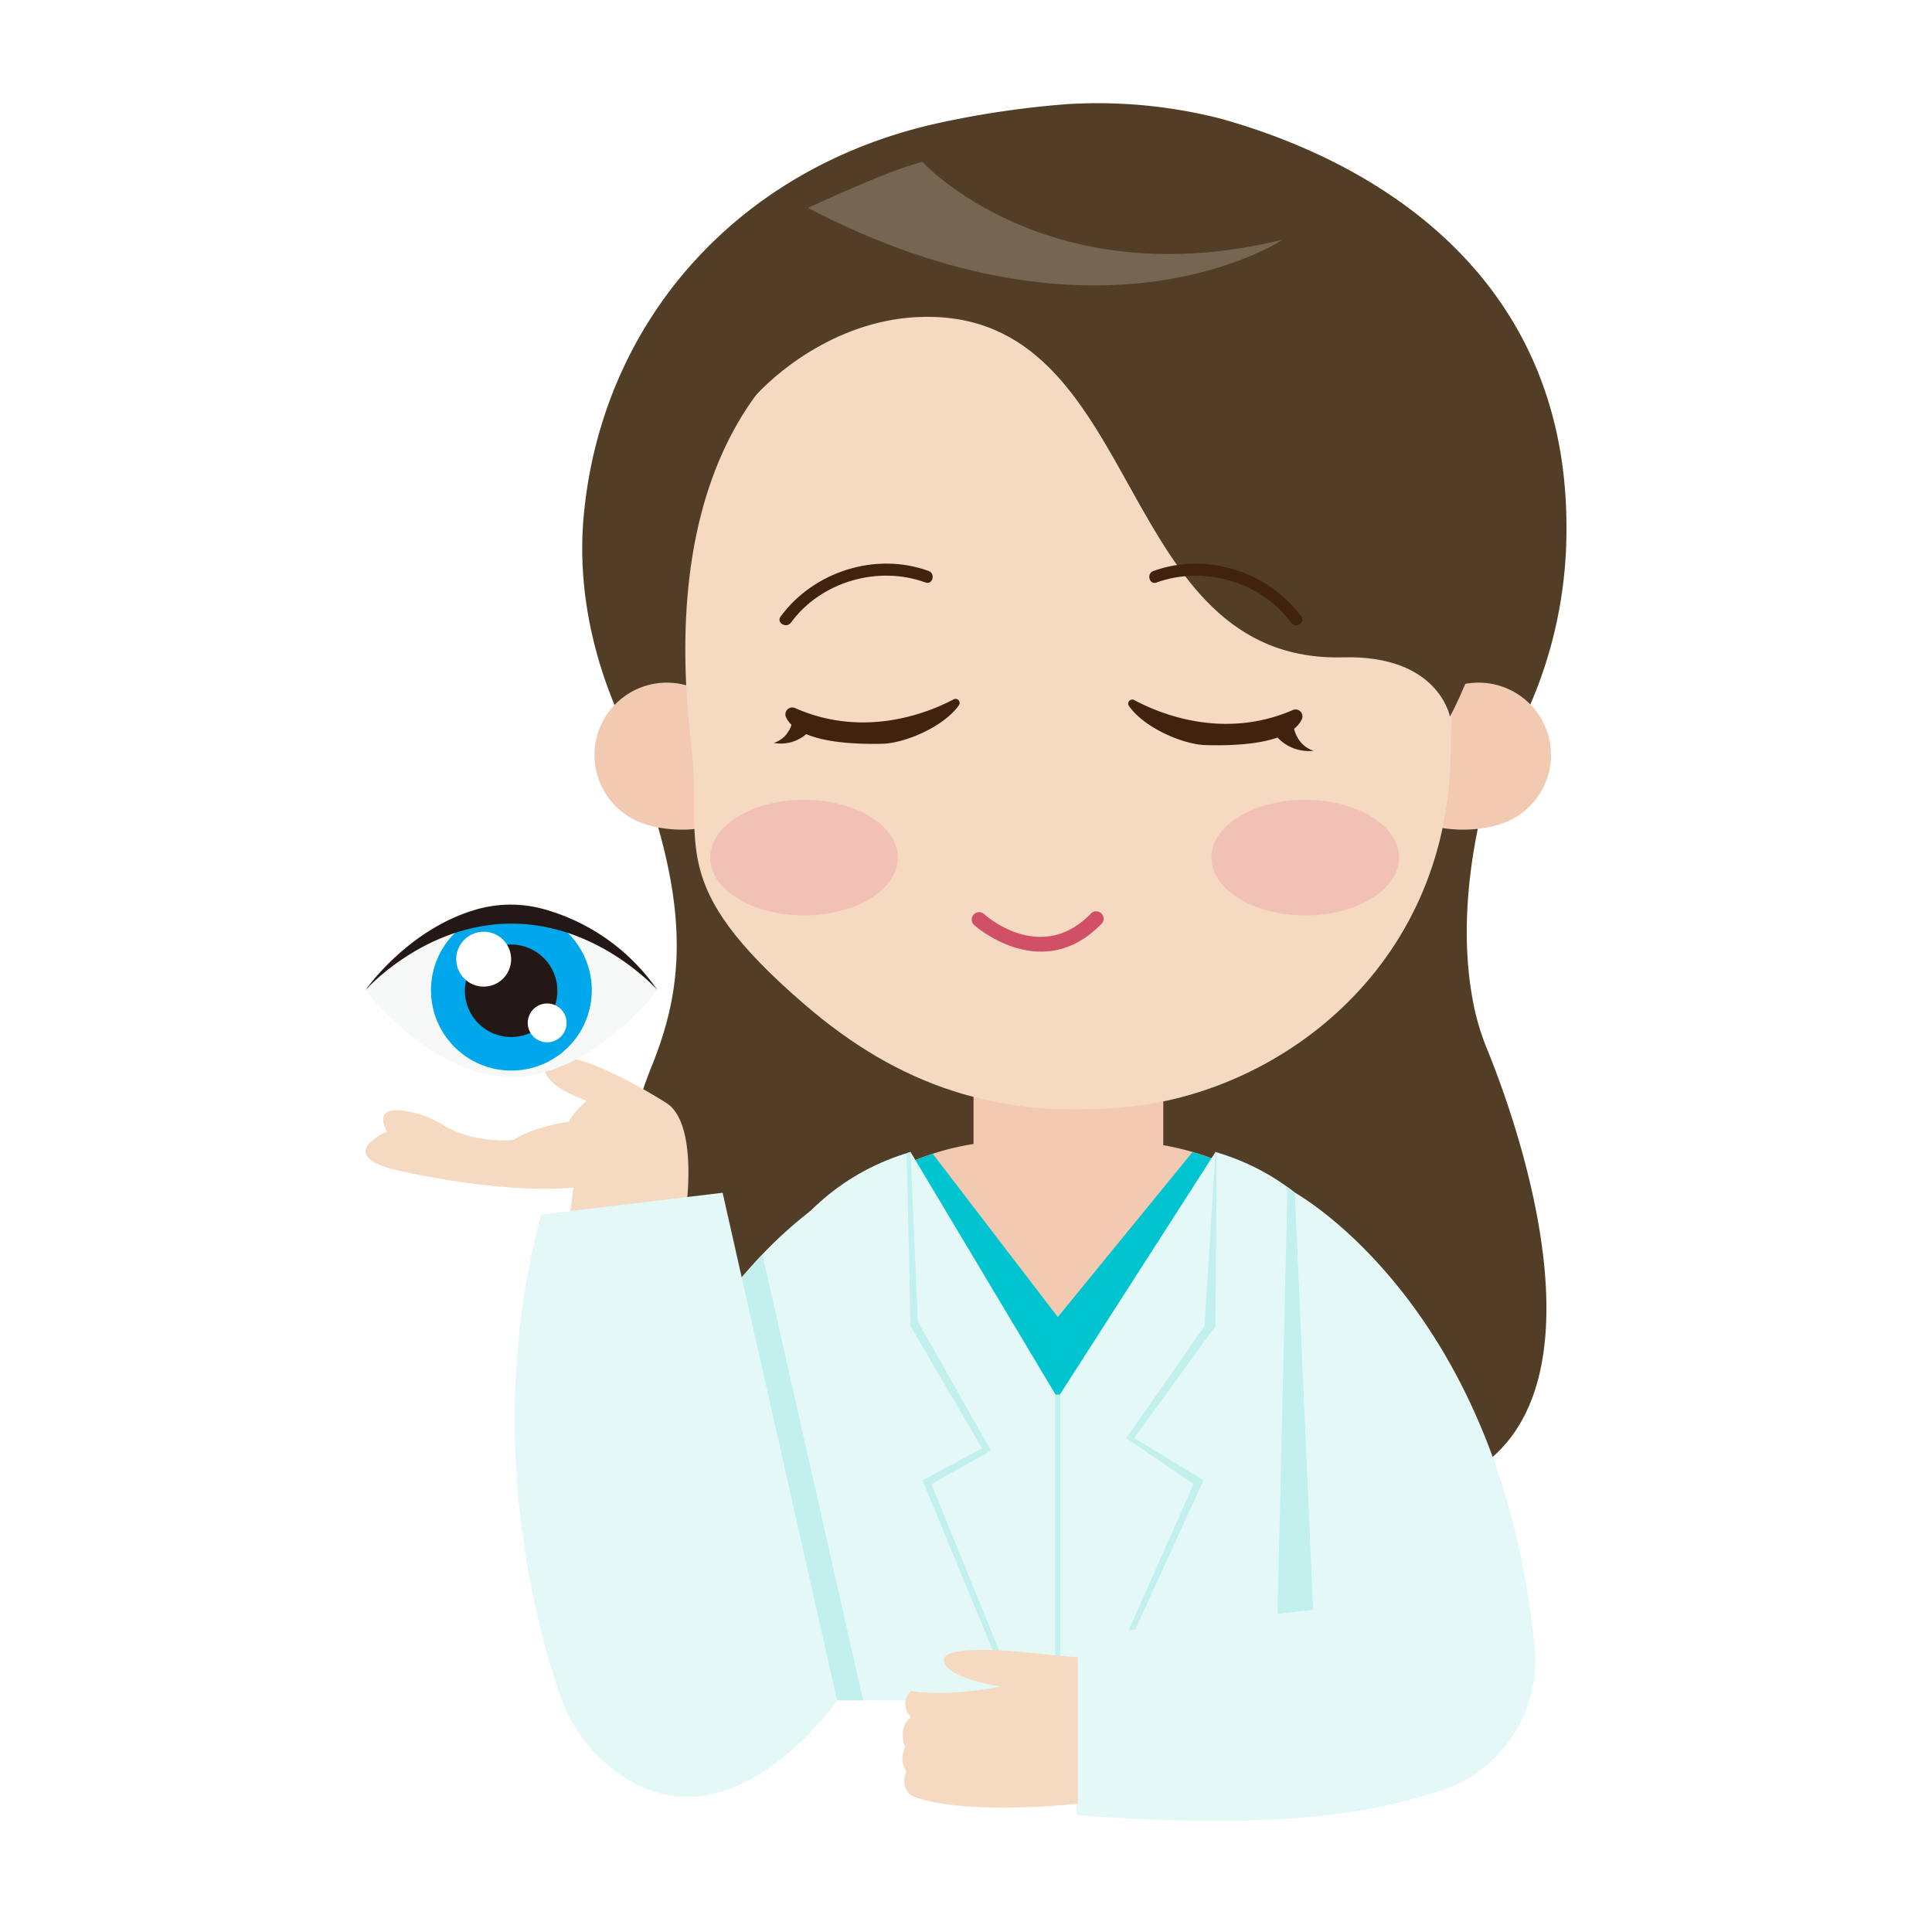 <svg xmlns="http://www.w3.org/2000/svg" viewBox="0 0 512 512"><defs><style>.cls-1{fill:#fff;}.cls-2{fill:#523e26;}.cls-3{fill:#f6d9c1;}.cls-4{fill:#f2cab1;}.cls-5{fill:#40220f;}.cls-6{opacity:0.2;}.cls-7{fill:#f0c1b4;}.cls-8{fill:#d14f67;}.cls-9{fill:#00c5d0;}.cls-10{fill:#e4f9f7;}.cls-11{fill:#c2f0ed;}.cls-12{fill:#f7f8f8;}.cls-13{fill:#00a7ea;}.cls-14{fill:#231815;}</style></defs><g id="Calque_2" data-name="Calque 2"><g id="Calque_1-2" data-name="Calque 1"><rect class="cls-1" width="512" height="512"/><g id="圖層_2" data-name="圖層 2"><path class="cls-2" d="M400.153,191.186s-17.314,39.812-9.352,76.378a65.819,65.819,0,0,0,3.474,10.906c7.578,18.658,38.514,103.108-16.336,116.446H192.071s-45.617-47.253-19.335-112.442c7.176-17.771,9.699-35.598,1.463-63.991-3.593-12.405-11.994-33.678-16.044-50.955Z"/><path class="cls-3" d="M181.878,319.717s3.108-22.095-5.293-27.425c0,0-26.456-17.003-32.06-10.833,0,0-3.117,5.229,10.888,10.211,0,0-3.73,3.419-4.662,5.604,0,0-9.343,1.243-14.627,4.818,0,0-10.321,1.198-18.759-3.995a27.425,27.425,0,0,0-8.776-3.465c-4.498-.914-9.096-.704-6.079,5.266,0,0-14.937,6.399,3.739,10.449,0,0,26.767,6.225,45.708,4.351l-1.207,9.708Z"/><path class="cls-4" d="M369.053,363.551a75.245,75.245,0,0,0-60.774-60.07V270.078h-50.279v33.084a71.488,71.488,0,0,0-57.364,50.498c-7.77,26.584-7.844,60.335-8.566,93.245h183.911S376.485,403.51,369.053,363.551Z"/><path class="cls-2" d="M154.7,136.62c4.745-51.038,40.305-91.773,92.998-103.785a245.407,245.407,0,0,1,35.396-5.256,131.695,131.695,0,0,1,40.616,3.922c43.788,12.314,91.416,43.478,91.416,108.145a116.638,116.638,0,0,1-25.066,73.023c-12.487,15.943-28.906,28.805-47.536,38.029a161.469,161.469,0,0,1-63.562,16.364c-67.959,3.282-130.277-65.747-124.262-130.442Z"/><path class="cls-4" d="M409.477,192.512a19.197,19.197,0,0,1-10.056,25.203c-9.736,4.187-27.288,2.505-31.475-7.231s6.591-23.841,16.327-28.019a19.197,19.197,0,0,1,25.203,10.047Z"/><path class="cls-4" d="M159.097,192.512A19.197,19.197,0,0,0,169.153,217.715c9.736,4.187,27.297,2.505,31.475-7.231s-6.591-23.841-16.327-28.019a19.197,19.197,0,0,0-25.203,10.047Z"/><path class="cls-3" d="M387.345,160.269c.421,12.798-2.998,24.884-2.898,36.978.521,58.159-44.511,91.681-84.725,95.987-34.948,3.721-61.532-5.586-86.251-26.831-37.828-32.498-27.087-42.198-30.295-69.156-7.405-62.163,10.705-112.762,71.762-125.131s130.204,20.587,132.407,88.153Z"/><path class="cls-2" d="M247.177,83.982c56.422,1.435,48.332,91.8,108.785,90.219,25.322-.658,28.284,15.705,28.284,15.705s46.558-83.07-30.835-136.622C319.688,29.964,276.622,23.903,238.227,38.338c-18.923,7.121-37.828,19.344-49.895,40.223-12.597,21.775-7.661,47.143,12.113,26.026,6.527-6.993,23.814-21.218,46.732-20.605Z"/><path class="cls-5" d="M306.488,154.373c12.57-4.571,27.727-.229,35.652,10.641,1.188,1.627,3.931.046,2.742-1.6-8.739-11.957-25.24-17.205-39.236-12.085C303.754,152.014,304.568,155.067,306.488,154.373Z"/><path class="cls-5" d="M246.107,151.319c-13.996-5.119-30.496.128-39.245,12.085-1.198,1.645,1.545,3.227,2.742,1.6,7.944-10.869,23.092-15.239,35.652-10.641,1.911.695,2.742-2.359.841-3.044Z"/><g class="cls-6"><path class="cls-1" d="M244.444,42.9S277.353,78.872,339.937,63.505c0,0-47.939,32.243-125.807-8.392,0,0,21.245-10.038,30.314-12.213Z"/></g><ellipse class="cls-7" cx="345.897" cy="227.277" rx="24.865" ry="15.312"/><ellipse class="cls-7" cx="213.079" cy="227.277" rx="24.865" ry="15.312"/><path class="cls-5" d="M300.637,185.555c6.655,3.556,23.576,10.613,42.051,2.587a1.828,1.828,0,0,1,2.359,2.359c-1.435,3.254-6.875,7.478-25.597,6.957-5.814-.165-16.117-4.47-20.249-10.339a1.079,1.079,0,0,1,1.435-1.563Z"/><path class="cls-5" d="M342.625,191.195s.128,6.033,5.485,7.761a11.306,11.306,0,0,1-9.818-3.803Z"/><path class="cls-5" d="M252.68,185.363c-6.673,3.51-23.659,10.431-42.051,2.249a1.828,1.828,0,0,0-2.377,2.34c1.417,3.273,6.82,7.533,25.514,7.158,5.814-.11,16.153-4.342,20.331-10.175a1.079,1.079,0,0,0-1.417-1.572Z"/><path class="cls-5" d="M210.473,188.425s0,6.838-5.43,8.438a10.154,10.154,0,0,0,9.882-3.657Z"/><path class="cls-8" d="M275.9,252.188c-9.827,0-17.598-6.911-17.716-7.021a1.961,1.961,0,1,1,2.642-2.898h0c.603.539,14.956,13.219,28.074.064a1.965,1.965,0,1,1,2.742,2.742c-5.266,5.33-10.769,7.112-15.742,7.112Z"/><path class="cls-9" d="M192.071,446.905h183.911s.503-43.386-6.929-83.344A75.162,75.162,0,0,0,316.032,305.301l-35.698,43.724-33.157-43.267a71.46,71.46,0,0,0-46.54,47.902c-7.77,26.584-7.844,60.335-8.566,93.245Z"/><path class="cls-10" d="M322.12,305.292l-41.841,65.207.046,80.108h95.658s17.771-124.308-53.862-145.315Z"/><path class="cls-10" d="M241.299,305.292l38.98,65.207.046,80.108H187.436S169.665,326.299,241.299,305.292Z"/><path class="cls-11" d="M343.191,316.097l4.818,110.568-9.462,1.033,2.642-113.119Z"/><path class="cls-10" d="M221.827,316.097s-54.621,29.948-63.498,120.368a36.183,36.183,0,0,0,24.536,37.938c18.53,6.152,34.117-47.738,34.117-47.738Z"/><path class="cls-10" d="M191.504,316.097l30.323,134.51s-26.163,38.13-54.996,21.273A42.435,42.435,0,0,1,148.237,448.733c-7.176-21.181-19.81-70.875-4.845-126.868Z"/><path class="cls-11" d="M196.56,338.513l25.267,112.095H228.729L202.081,332.589Z"/><path class="cls-11" d="M322.12,305.292l.32.101-.32,46.037-21.547,29.674,18.384,11.189-23.915,52.199h-1.444l22.708-51.193-17.826-12.195,20.724-29.683Z"/><path class="cls-11" d="M241.299,305.292l-1.033.311,1.033,45.827,18.941,32.398-15.778,8.465,21.09,51.001,1.399-.594-20.121-49.401,15.815-8.877-19.408-34.208Z"/><path class="cls-10" d="M343.191,316.097s54.621,29.948,63.498,120.368A36.183,36.183,0,0,1,382.153,474.403c-18.53,6.152-42.819,10.641-96.837,6.628l-.548-47.445,63.269-6.92Z"/><path class="cls-12" d="M174.199,262.408S156.885,285.372,135.521,285.372s-38.678-22.964-38.678-22.964,17.323-22.955,38.678-22.955S174.199,262.408,174.199,262.408Z"/><circle class="cls-13" cx="135.521" cy="262.408" r="21.309"/><circle class="cls-14" cx="135.457" cy="262.564" r="12.259"/><circle class="cls-1" cx="128.18" cy="254.19" r="7.277"/><circle class="cls-1" cx="145.001" cy="271.075" r="5.147"/><path class="cls-14" d="M96.843,262.408s11.107-16.108,29.345-21.373a32.974,32.974,0,0,1,18.283,0,54.219,54.219,0,0,1,29.747,21.337s-15.541-17.598-38.678-17.598S96.843,262.408,96.843,262.408Z"/><path class="cls-11" d="M279.657,369.585h1.335v74.971h-1.335Z"/><path class="cls-3" d="M278.24,438.577s-28.494-3.785-28.092,1.399c0,0-.996,4.187,14.947,6.975,0,0-12.753,2.788-23.713,1.198,0,0-3.392,2.989,0,6.975,0,0-3.611,2.185-1.508,7.962,0,0-1.883,3.392.311,6.18,0,0-1.828,4.571,1.39,6.582,0,0,9.772,5.375,44.044,2.185V439.18Z"/></g></g></g></svg>